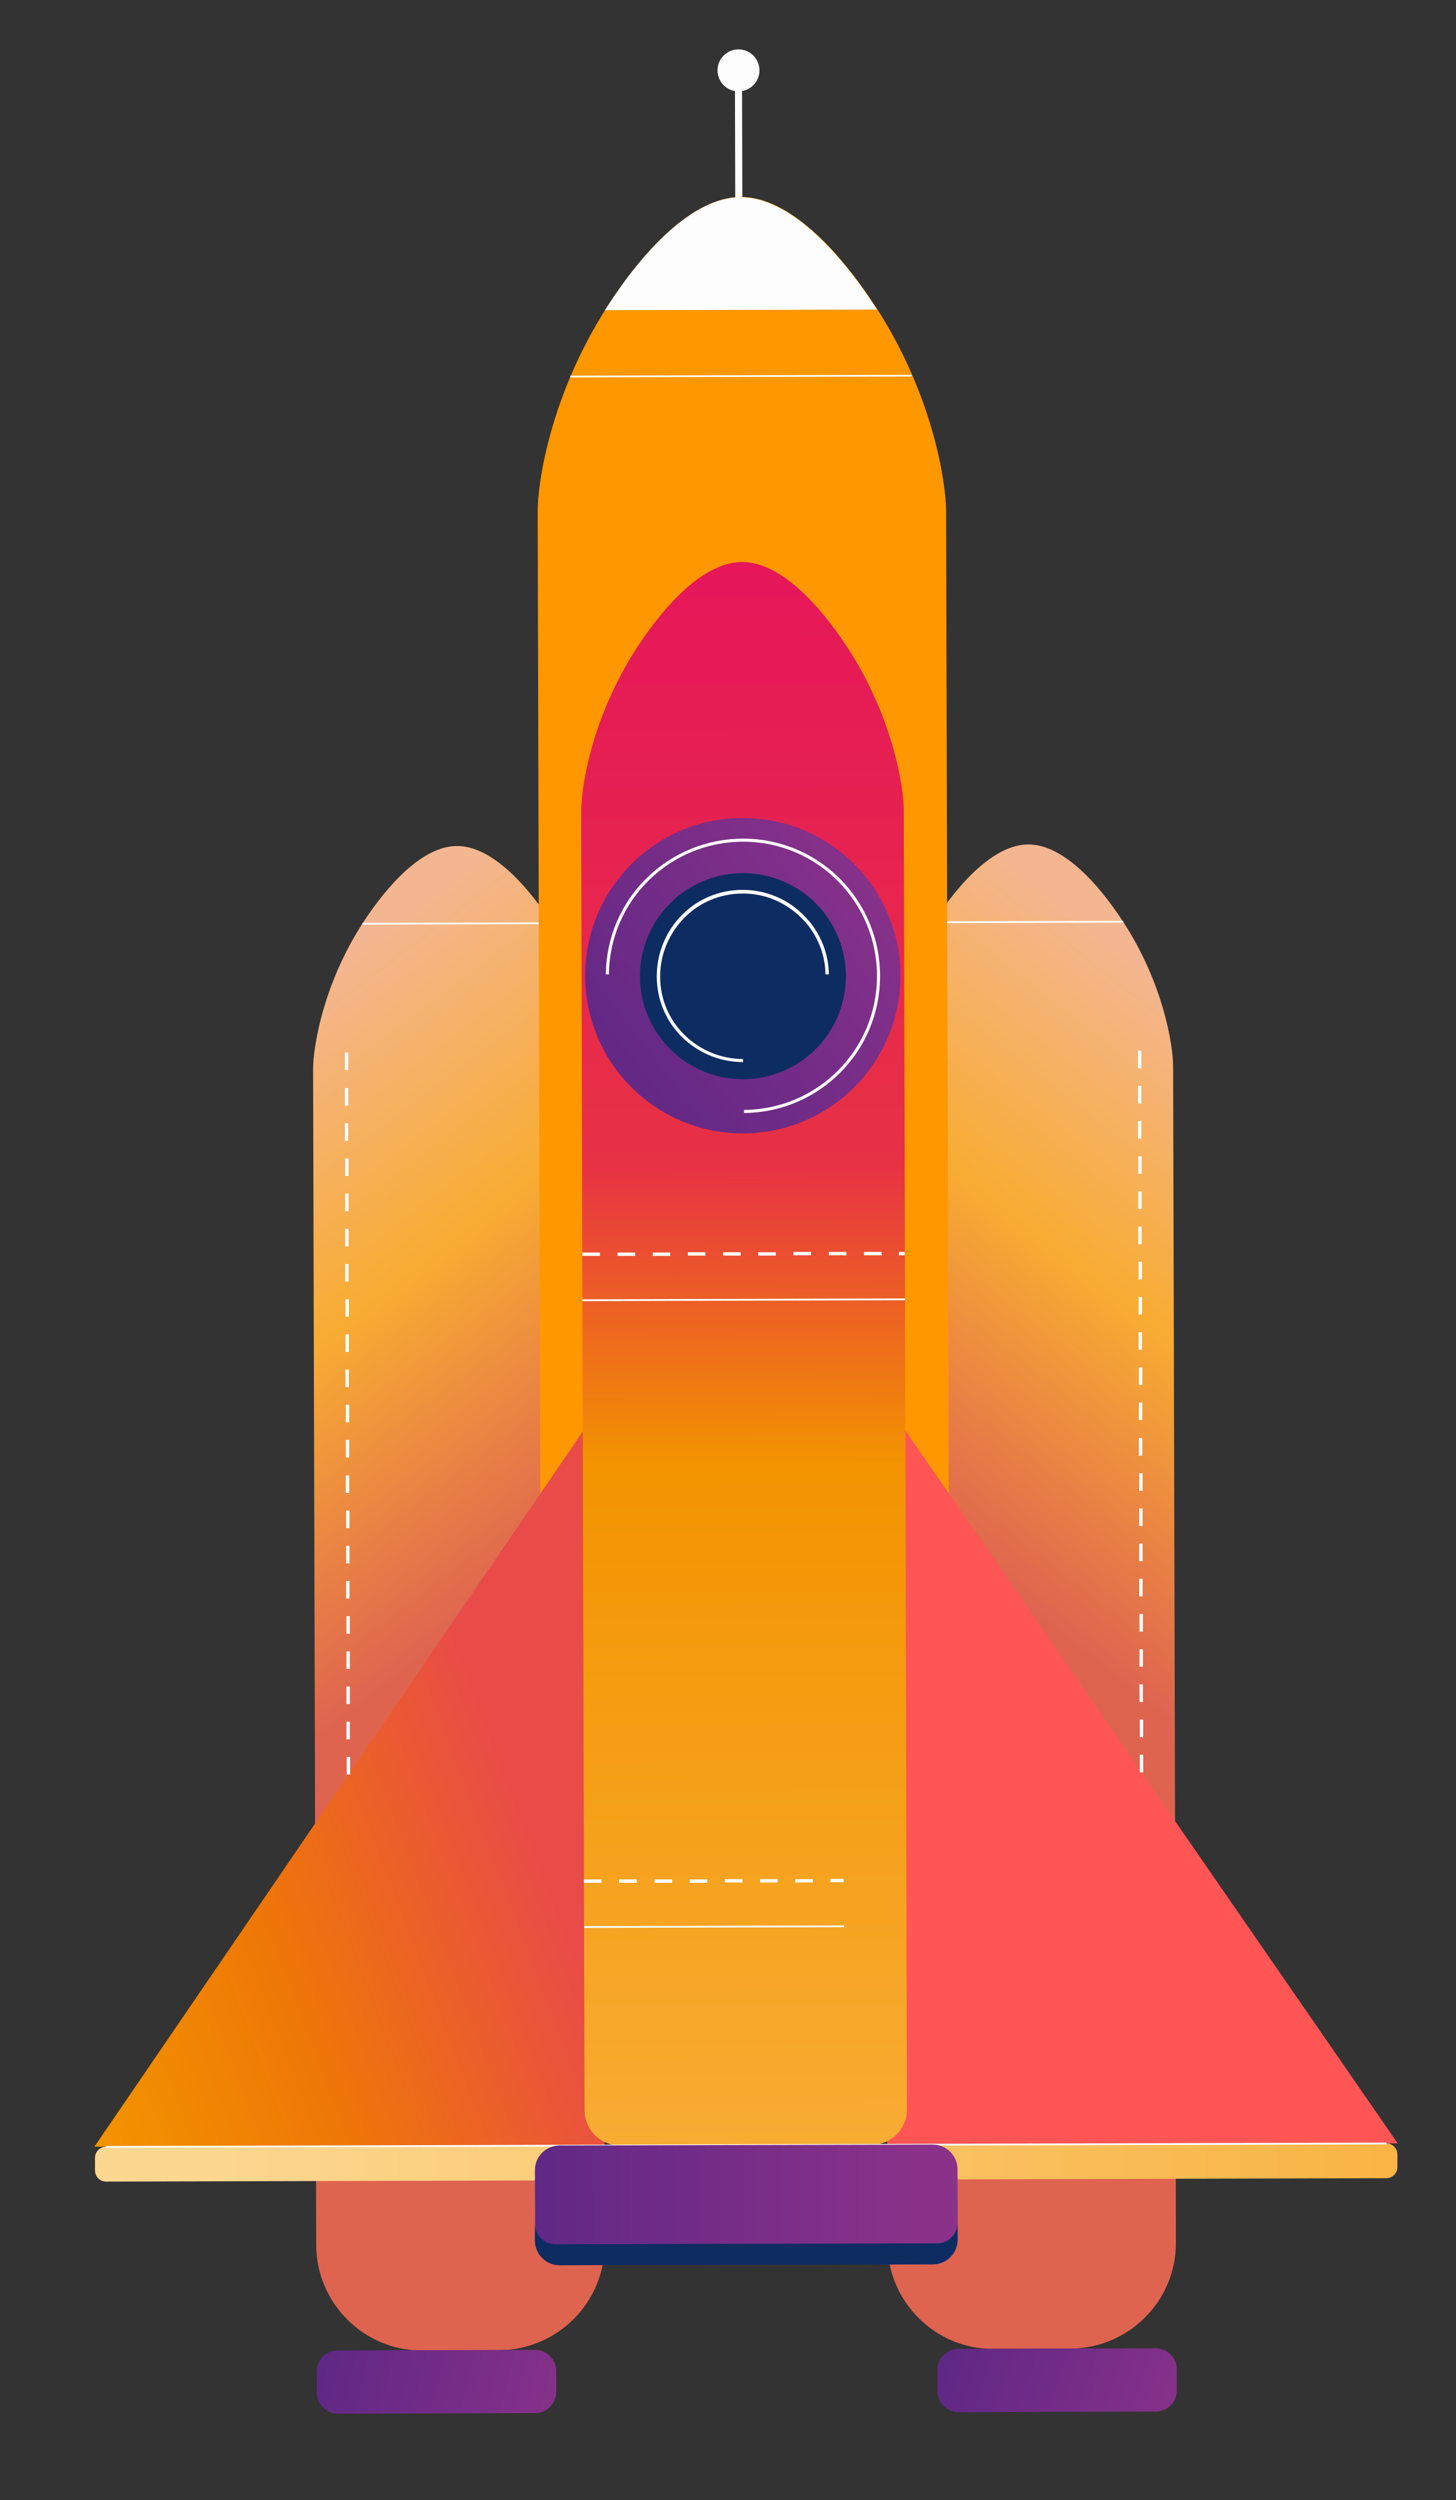 <?xml version="1.0" encoding="UTF-8"?> <!-- Generator: Adobe Illustrator 22.1.0, SVG Export Plug-In . SVG Version: 6.00 Build 0) --> <svg xmlns="http://www.w3.org/2000/svg" xmlns:xlink="http://www.w3.org/1999/xlink" x="0px" y="0px" viewBox="0 0 472 810" style="enable-background:new 0 0 472 810;" xml:space="preserve"><rect x="0" y="0" width="472" height="810" fill="#333333" stroke="none"/> <style type="text/css"> .st0{fill-rule:evenodd;clip-rule:evenodd;fill:url(#SVGID_1_);} .st1{fill-rule:evenodd;clip-rule:evenodd;fill:url(#SVGID_2_);} .st2{fill-rule:evenodd;clip-rule:evenodd;fill:url(#SVGID_3_);} .st3{fill-rule:evenodd;clip-rule:evenodd;fill:url(#SVGID_4_);} .st4{fill-rule:evenodd;clip-rule:evenodd;fill:url(#SVGID_5_);} .st5{fill-rule:evenodd;clip-rule:evenodd;fill:url(#SVGID_6_);} .st6{fill-rule:evenodd;clip-rule:evenodd;fill:#FF9701;} .st7{fill-rule:evenodd;clip-rule:evenodd;fill:url(#SVGID_7_);} .st8{fill-rule:evenodd;clip-rule:evenodd;fill:#FF5555;} .st9{fill-rule:evenodd;clip-rule:evenodd;fill:#FDFDFD;} .st10{fill-rule:evenodd;clip-rule:evenodd;fill:url(#SVGID_8_);} .st11{fill-rule:evenodd;clip-rule:evenodd;fill:url(#SVGID_9_);} .st12{fill-rule:evenodd;clip-rule:evenodd;fill:#0D2C62;stroke:#0D2C62;stroke-width:0.567;stroke-miterlimit:22.926;} .st13{fill-rule:evenodd;clip-rule:evenodd;fill:none;stroke:#FDFDFD;stroke-width:1;stroke-miterlimit:22.926;} .st14{fill-rule:evenodd;clip-rule:evenodd;fill:url(#SVGID_10_);} .st15{fill-rule:evenodd;clip-rule:evenodd;fill:url(#SVGID_11_);} .st16{fill-rule:evenodd;clip-rule:evenodd;fill:url(#SVGID_12_);} .st17{fill-rule:evenodd;clip-rule:evenodd;fill:url(#SVGID_13_);} .st18{fill-rule:evenodd;clip-rule:evenodd;fill:#0D2C62;} .st19{fill-rule:evenodd;clip-rule:evenodd;fill:none;stroke:#FDFDFD;stroke-width:0.567;stroke-miterlimit:22.926;} .st20{fill-rule:evenodd;clip-rule:evenodd;fill:#D5E2E2;} .st21{fill-rule:evenodd;clip-rule:evenodd;fill:#FF5566;} .st22{fill-rule:evenodd;clip-rule:evenodd;fill:url(#SVGID_14_);} .st23{fill-rule:evenodd;clip-rule:evenodd;fill:url(#SVGID_15_);} .st24{fill-rule:evenodd;clip-rule:evenodd;fill:#BACBCB;} .st25{fill-rule:evenodd;clip-rule:evenodd;fill:url(#SVGID_16_);} .st26{fill-rule:evenodd;clip-rule:evenodd;fill:url(#SVGID_17_);} .st27{fill-rule:evenodd;clip-rule:evenodd;fill:#FFEDCA;} .st28{fill-rule:evenodd;clip-rule:evenodd;fill:#FFFFFF;} .st29{fill-rule:evenodd;clip-rule:evenodd;fill:url(#SVGID_18_);} .st30{fill-rule:evenodd;clip-rule:evenodd;fill:url(#SVGID_19_);} .st31{fill-rule:evenodd;clip-rule:evenodd;fill:url(#SVGID_20_);} .st32{fill-rule:evenodd;clip-rule:evenodd;fill:url(#SVGID_21_);} .st33{fill-rule:evenodd;clip-rule:evenodd;fill:url(#SVGID_22_);} .st34{fill-rule:evenodd;clip-rule:evenodd;fill:url(#SVGID_23_);} .st35{fill-rule:evenodd;clip-rule:evenodd;fill:url(#SVGID_24_);} .st36{fill-rule:evenodd;clip-rule:evenodd;fill:url(#SVGID_25_);} .st37{fill-rule:evenodd;clip-rule:evenodd;fill:url(#SVGID_26_);} .st38{fill-rule:evenodd;clip-rule:evenodd;fill:#7786CA;} .st39{fill-rule:evenodd;clip-rule:evenodd;fill:url(#SVGID_27_);} .st40{fill-rule:evenodd;clip-rule:evenodd;fill:#6698DC;} .st41{fill-rule:evenodd;clip-rule:evenodd;fill:url(#SVGID_28_);} .st42{fill-rule:evenodd;clip-rule:evenodd;fill:#7887DC;} .st43{fill:url(#SVGID_29_);} .st44{fill:url(#SVGID_30_);} .st45{fill:url(#SVGID_31_);} </style> <g id="Layer_6"> <radialGradient id="SVGID_1_" cx="5641.117" cy="1323.705" r="1959.823" gradientTransform="matrix(1 0 0 0.562 0 579.121)" gradientUnits="userSpaceOnUse"> <stop offset="0" style="stop-color:#7F2383"></stop> <stop offset="0.42" style="stop-color:#602885"></stop> <stop offset="1" style="stop-color:#0A283D"></stop> </radialGradient> <rect x="3750.9" y="839.1" class="st0" width="1920" height="1080"></rect> </g> <g id="Layer_1"> <linearGradient id="SVGID_2_" gradientUnits="userSpaceOnUse" x1="333.482" y1="1374.055" x2="-53.222" y2="1372.158" gradientTransform="matrix(1 -2.689486e-03 4.912440e-03 1.826 15.11 -1304.773)"> <stop offset="0" style="stop-color:#C991B2"></stop> <stop offset="1" style="stop-color:#A99496"></stop> </linearGradient> <path class="st1" d="M52,1336.5l27.2-308.1c101.1-0.3,232.1-0.6,251.2-0.7l28.8,308c-48.4,27.8-100,42.9-153.5,43 C152.2,1378.8,100.5,1364,52,1336.5z"></path> <linearGradient id="SVGID_3_" gradientUnits="userSpaceOnUse" x1="217.518" y1="1367.203" x2="115.593" y2="1344.135" gradientTransform="matrix(1 -2.689486e-03 4.912440e-03 1.826 15.11 -1304.773)"> <stop offset="0" style="stop-color:#F8B791"></stop> <stop offset="0.193" style="stop-color:#F8BA95"></stop> <stop offset="0.383" style="stop-color:#F9C1A1"></stop> <stop offset="0.573" style="stop-color:#FACEB5"></stop> <stop offset="0.762" style="stop-color:#FCE1D0"></stop> <stop offset="0.949" style="stop-color:#FEF8F4"></stop> <stop offset="1" style="stop-color:#FFFFFF"></stop> </linearGradient> <path class="st2" d="M100.1,1361.8l36.4-383.6l136.2-0.4l38.5,383.4c-34.1,11.3-69.4,17.3-105.5,17.4 C169.6,1378.8,134.3,1372.9,100.1,1361.8z"></path> <linearGradient id="SVGID_4_" gradientUnits="userSpaceOnUse" x1="234.356" y1="1365.476" x2="156.346" y2="1358.49" gradientTransform="matrix(1 -2.689486e-03 4.912440e-03 1.826 15.11 -1304.773)"> <stop offset="0" style="stop-color:#FCCA85"></stop> <stop offset="0.191" style="stop-color:#FCCC89"></stop> <stop offset="0.389" style="stop-color:#FCD296"></stop> <stop offset="0.59" style="stop-color:#FDDBAA"></stop> <stop offset="0.794" style="stop-color:#FEE8C7"></stop> <stop offset="0.997" style="stop-color:#FFF9EC"></stop> <stop offset="1" style="stop-color:#FFF9ED"></stop> </linearGradient> <path class="st3" d="M169.5,1376.4L204.6,978l37.2,398.2c-11.9,1.5-24,2.4-36.2,2.4C193.5,1378.7,181.4,1377.9,169.5,1376.4z"></path> <linearGradient id="SVGID_5_" gradientUnits="userSpaceOnUse" x1="128.327" y1="619.529" x2="9.364" y2="461.956" gradientTransform="matrix(1 -2.689716e-03 2.689716e-03 1 18.403 -90.447)"> <stop offset="0" style="stop-color:#DE6450"></stop> <stop offset="0.52" style="stop-color:#F8AC33"></stop> <stop offset="1" style="stop-color:#F4B691"></stop> </linearGradient> <path class="st4" d="M195.1,346.1c0-6.8-3.1-27-16.3-47.1c-8.5-13.1-19.9-25-30.7-24.9c-10.8,0-22.1,12-30.6,25.1 c-13,20.2-16,40.4-16,47.2c0.3,127,0.7,254,1,381c0.1,18.8,15.5,34.2,34.3,34.1l25.1-0.1c18.8-0.1,34.2-15.5,34.1-34.3 C195.8,600.1,195.4,473.1,195.1,346.1z"></path> <linearGradient id="SVGID_6_" gradientUnits="userSpaceOnUse" x1="317.045" y1="615.698" x2="433.751" y2="468.029" gradientTransform="matrix(1 -2.689716e-03 2.689716e-03 1 18.403 -90.447)"> <stop offset="0" style="stop-color:#DE6450"></stop> <stop offset="0.52" style="stop-color:#F8AC33"></stop> <stop offset="1" style="stop-color:#F4B691"></stop> </linearGradient> <path class="st5" d="M380.3,345.6c0-6.8-3.1-27-16.3-47.1c-8.5-13.1-19.9-25-30.7-24.9c-10.8,0-22.1,12-30.6,25.1 c-13,20.2-16,40.4-16,47.2c0.3,127,0.7,254,1,381c0.1,18.8,15.5,34.2,34.3,34.1l25.1-0.1c18.8-0.1,34.2-15.5,34.1-34.3 C381,599.6,380.6,472.6,380.3,345.6z"></path> <path class="st6" d="M175.7,694l66.2-0.2l66.2-0.2l-1.4-527.8c0-9.7-4.4-38.2-23-66.7c-12.1-18.5-28.2-35.3-43.5-35.3 c-15.3,0-31.3,16.9-43.3,35.5c-18.4,28.6-22.7,57.1-22.6,66.8L175.7,694z"></path> <linearGradient id="SVGID_7_" gradientUnits="userSpaceOnUse" x1="149.887" y1="675.274" x2="-9.119" y2="735.158" gradientTransform="matrix(1 -2.689716e-03 2.689716e-03 1 18.403 -90.447)"> <stop offset="0" style="stop-color:#E94B48"></stop> <stop offset="0.55" style="stop-color:#EE7707"></stop> <stop offset="1" style="stop-color:#F39400"></stop> </linearGradient> <polygon class="st7" points="195.4,454.3 30.6,695.5 196,695.1 "></polygon> <polygon class="st8" points="287,454.1 453.1,694.4 287.7,694.9 "></polygon> <path class="st9" d="M284.3,100.3c-0.2-0.4-0.5-0.8-0.7-1.1c-12.1-18.5-28.2-35.3-43.5-35.3c-15.3,0-31.3,16.9-43.3,35.5 c-0.2,0.4-0.5,0.8-0.7,1.1L284.3,100.3z"></path> <linearGradient id="SVGID_8_" gradientUnits="userSpaceOnUse" x1="221.329" y1="273.172" x2="221.329" y2="786.018" gradientTransform="matrix(1 -2.689716e-03 2.689716e-03 1 18.403 -90.447)"> <stop offset="0" style="stop-color:#E61659"></stop> <stop offset="0.38" style="stop-color:#E73145"></stop> <stop offset="0.57" style="stop-color:#F39400"></stop> <stop offset="1" style="stop-color:#F8AC33"></stop> </linearGradient> <path class="st10" d="M293,262.6c0-7.6-3.5-30.1-18.2-52.7c-9.5-14.6-22.2-27.9-34.3-27.8c-12.1,0-24.7,13.4-34.2,28 c-14.6,22.6-17.9,45.1-17.9,52.8l1.1,420.8c0,6.3,5.2,11.4,11.4,11.4l81.7-0.2c6.3,0,11.4-5.2,11.4-11.4L293,262.6z"></path> <linearGradient id="SVGID_9_" gradientUnits="userSpaceOnUse" x1="270.095" y1="370.16" x2="175.686" y2="441.785" gradientTransform="matrix(1 -2.689716e-03 2.689716e-03 1 18.403 -90.447)"> <stop offset="0" style="stop-color:#8A328A"></stop> <stop offset="1" style="stop-color:#602885"></stop> </linearGradient> <circle class="st11" cx="240.8" cy="316.1" r="51.1"></circle> <ellipse transform="matrix(0.29 -0.957 0.957 0.29 -131.495 455.04)" class="st12" cx="240.8" cy="316.1" rx="33.1" ry="33.1"></ellipse> <path class="st9" d="M240.9,344.1c-7.7,0-14.7-3.1-19.8-8.1c-5.1-5-8.2-12-8.2-19.7c0-7.7,3.1-14.7,8.1-19.8c5-5.1,12-8.2,19.7-8.2 c7.6,0,14.6,3,19.6,8c5.1,4.9,8.3,11.8,8.4,19.4l-1.1,0c-0.1-7.3-3.2-13.9-8.1-18.6c-4.9-4.7-11.5-7.7-18.8-7.6 c-7.4,0-14.1,3-18.9,7.9c-4.8,4.9-7.8,11.6-7.8,19c0,7.4,3,14.1,7.9,18.9c4.9,4.8,11.6,7.8,19,7.8L240.9,344.1z"></path> <path class="st13" d="M196.9,315.7c0.2-24.3,20.1-43.7,44.4-43.5s43.7,20.1,43.5,44.4c-0.2,24-19.6,43.3-43.6,43.5"></path> <linearGradient id="SVGID_10_" gradientUnits="userSpaceOnUse" x1="166.958" y1="873.704" x2="85.389" y2="853.891" gradientTransform="matrix(1 -2.689716e-03 2.689716e-03 1 18.403 -90.447)"> <stop offset="0" style="stop-color:#8A328A"></stop> <stop offset="1" style="stop-color:#602885"></stop> </linearGradient> <path class="st14" d="M109.5,761.5l63.9-0.2c3.8,0,6.9,3.1,6.9,6.8l0,6.8c0,3.8-3.1,6.9-6.8,6.9l-63.9,0.2c-3.8,0-6.9-3.1-6.9-6.8 l0-6.8C102.6,764.6,105.7,761.5,109.5,761.5z"></path> <linearGradient id="SVGID_11_" gradientUnits="userSpaceOnUse" x1="365.028" y1="877.913" x2="289.185" y2="850.745" gradientTransform="matrix(1 -2.689716e-03 2.689716e-03 1 18.403 -90.447)"> <stop offset="0" style="stop-color:#8A328A"></stop> <stop offset="1" style="stop-color:#602885"></stop> </linearGradient> <path class="st15" d="M310.7,761l63.9-0.2c3.8,0,6.9,3.1,6.9,6.8l0,6.8c0,3.8-3.1,6.9-6.8,6.9l-63.9,0.2c-3.8,0-6.9-3.1-6.9-6.8 l0-6.8C303.8,764.1,306.9,761,310.7,761z"></path> <linearGradient id="SVGID_12_" gradientUnits="userSpaceOnUse" x1="50.119" y1="790.895" x2="516.818" y2="793.178" gradientTransform="matrix(1 -2.689716e-03 2.689716e-03 1 18.403 -90.447)"> <stop offset="0" style="stop-color:#FCD790"></stop> <stop offset="1" style="stop-color:#F8AC33"></stop> </linearGradient> <path class="st16" d="M34.4,695.5c-2,0-3.6,1.6-3.6,3.6l0,4.1c0,2,1.6,3.6,3.6,3.6c141.6-0.4,273.4-0.7,415-1.1 c2,0,3.6-1.6,3.6-3.6l0-4.1c0-2-1.6-3.6-3.6-3.6C307.7,694.8,176,695.2,34.4,695.5z"></path> <rect x="34.4" y="694.7" transform="matrix(1 -2.689716e-03 2.689716e-03 1 -1.868 0.653)" class="st9" width="415" height="0.6"></rect> <circle class="st9" cx="239.4" cy="22.8" r="6.8"></circle> <rect x="238.3" y="28.5" transform="matrix(1 -2.689716e-03 2.689716e-03 1 -0.124 0.644)" class="st9" width="2.3" height="35.9"></rect> <linearGradient id="SVGID_13_" gradientUnits="userSpaceOnUse" x1="276.05" y1="805.418" x2="152.86" y2="805.417" gradientTransform="matrix(1 -2.689716e-03 2.689716e-03 1 18.403 -90.447)"> <stop offset="0" style="stop-color:#8A328A"></stop> <stop offset="1" style="stop-color:#602885"></stop> </linearGradient> <path class="st17" d="M181.4,695.1c-4.4,0-8,3.6-8,8l0.1,22.8c0,4.4,3.6,8,8,8c40.3-0.1,80.6-0.2,121-0.3c4.4,0,8-3.6,8-8 l-0.1-22.8c0-4.4-3.6-8-8-8C262,694.9,221.7,695,181.4,695.1z"></path> <path class="st18" d="M310.4,720.2l0,5.4c0,4.4-3.6,8-8,8c-48.3,0.1-72.7,0.2-121,0.3c-4.4,0-8-3.6-8-8l0-5.4c0,3.6,3,6.6,6.6,6.6 c47.8-0.1,75.9-0.2,123.8-0.3C307.4,726.8,310.4,723.8,310.4,720.2z"></path> <rect x="188.8" y="420.8" transform="matrix(1 -2.689716e-03 2.689716e-03 1 -1.132 0.65)" class="st9" width="104.6" height="0.6"></rect> <path class="st9" d="M194.5,405.8l0,1.1l-5.7,0l0-1.1L194.5,405.8L194.5,405.8z M293.3,405.6l-1.9,0l0,1.1l1.9,0L293.3,405.6 L293.3,405.6z M285.8,405.6l0,1.1l-5.7,0l0-1.1L285.8,405.6L285.8,405.6z M274.4,405.6l0,1.1l-5.7,0l0-1.1L274.4,405.6L274.4,405.6 z M262.9,405.6l0,1.1l-5.7,0l0-1.1L262.9,405.6L262.9,405.6z M251.5,405.7l0,1.1l-5.7,0l0-1.1L251.5,405.7L251.5,405.7z M240.1,405.7l0,1.1l-5.7,0l0-1.1L240.1,405.7L240.1,405.7z M228.7,405.7l0,1.1l-5.7,0l0-1.1L228.7,405.7L228.7,405.7z M217.3,405.8l0,1.1l-5.7,0l0-1.1L217.3,405.8L217.3,405.8z M205.9,405.8l0,1.1l-5.7,0l0-1.1L205.9,405.8z"></path> <rect x="189.4" y="623.9" transform="matrix(1 -2.689716e-03 2.689716e-03 1 -1.678 0.625)" class="st9" width="84.2" height="0.6"></rect> <path class="st9" d="M195,608.9l0,1.1l-5.7,0l0-1.1L195,608.9L195,608.9z M273.5,608.7l-4.3,0l0,1.1l4.3,0L273.5,608.7L273.5,608.7 z M263.5,608.8l0,1.1l-5.7,0l0-1.1L263.5,608.8L263.5,608.8z M252.1,608.8l0,1.1l-5.7,0l0-1.1L252.1,608.8L252.1,608.8z M240.7,608.8l0,1.1l-5.7,0l0-1.1L240.7,608.8L240.7,608.8z M229.3,608.9l0,1.1l-5.7,0l0-1.1L229.3,608.9L229.3,608.9z M217.9,608.9l0,1.1l-5.7,0l0-1.1L217.9,608.9L217.9,608.9z M206.4,608.9l0,1.1l-5.7,0l0-1.1L206.4,608.9z"></path> <rect x="117.5" y="298.9" transform="matrix(1 -2.689716e-03 2.689716e-03 1 -0.804 0.394)" class="st9" width="57.1" height="0.6"></rect> <rect x="307" y="298.4" transform="matrix(1 -2.689716e-03 2.689716e-03 1 -0.802 0.903)" class="st9" width="57.1" height="0.6"></rect> <path class="st9" d="M112.4,569.2l1.1,0l0,5.7l-1.1,0L112.4,569.2L112.4,569.2z M111.8,341l1.1,0l0,5.7l-1.1,0L111.8,341L111.8,341 z M111.8,352.5l1.1,0l0,5.7l-1.1,0L111.8,352.5L111.8,352.5z M111.8,363.9l1.1,0l0,5.7l-1.1,0L111.8,363.9L111.8,363.9z M111.9,375.3l1.1,0l0,5.7l-1.1,0L111.9,375.3L111.9,375.3z M111.9,386.7l1.1,0l0,5.7l-1.1,0L111.9,386.7L111.9,386.7z M111.9,398.1l1.1,0l0,5.7l-1.1,0L111.9,398.1L111.9,398.1z M111.9,409.5l1.1,0l0,5.7l-1.1,0L111.9,409.5L111.9,409.5z M112,420.9 l1.1,0l0,5.7l-1.1,0L112,420.9L112,420.9z M112,432.3l1.1,0l0,5.7l-1.1,0L112,432.3L112,432.3z M112,443.7l1.1,0l0,5.7l-1.1,0 L112,443.7L112,443.7z M112.1,455.1l1.1,0l0,5.7l-1.1,0L112.1,455.1L112.1,455.1z M112.1,466.5l1.1,0l0,5.7l-1.1,0L112.1,466.5 L112.1,466.5z M112.1,478l1.1,0l0,5.7l-1.1,0L112.1,478L112.1,478z M112.2,489.4l1.1,0l0,5.7l-1.1,0L112.2,489.4L112.2,489.4z M112.2,500.8l1.1,0l0,5.7l-1.1,0L112.2,500.8L112.2,500.8z M112.2,512.2l1.1,0l0,5.7l-1.1,0L112.2,512.2L112.2,512.2z M112.3,523.6l1.1,0l0,5.7l-1.1,0L112.3,523.6L112.3,523.6z M112.3,535l1.1,0l0,5.7l-1.1,0L112.3,535L112.3,535z M112.3,546.4 l1.1,0l0,5.7l-1.1,0L112.3,546.4L112.3,546.4z M112.3,557.8l1.1,0l0,5.7l-1.1,0L112.3,557.8z"></path> <path class="st9" d="M369.5,568.5l1.1,0l0,5.7l-1.1,0L369.5,568.5L369.5,568.5z M368.9,340.4l1.1,0l0,5.7l-1.1,0L368.9,340.4 L368.9,340.4z M368.9,351.8l1.1,0l0,5.7l-1.1,0L368.9,351.8L368.9,351.8z M368.9,363.2l1.1,0l0,5.7l-1.1,0L368.9,363.2L368.9,363.2 z M369,374.6l1.1,0l0,5.7l-1.1,0L369,374.6L369,374.6z M369,386l1.1,0l0,5.7l-1.1,0L369,386L369,386z M369,397.4l1.1,0l0,5.7 l-1.1,0L369,397.4L369,397.4z M369.1,408.8l1.1,0l0,5.7l-1.1,0L369.1,408.8L369.1,408.8z M369.1,420.2l1.1,0l0,5.7l-1.1,0 L369.1,420.2L369.1,420.2z M369.1,431.6l1.1,0l0,5.7l-1.1,0L369.1,431.6L369.1,431.6z M369.2,443l1.1,0l0,5.7l-1.1,0L369.2,443 L369.2,443z M369.2,454.4l1.1,0l0,5.7l-1.1,0L369.2,454.4L369.2,454.4z M369.2,465.9l1.1,0l0,5.7l-1.1,0L369.2,465.9L369.2,465.9z M369.3,477.3l1.1,0l0,5.7l-1.1,0L369.3,477.3L369.3,477.3z M369.3,488.7l1.1,0l0,5.7l-1.1,0L369.3,488.7L369.3,488.7z M369.3,500.1l1.1,0l0,5.7l-1.1,0L369.3,500.1L369.3,500.1z M369.3,511.5l1.1,0l0,5.7l-1.1,0L369.3,511.5L369.3,511.5z M369.4,522.9l1.1,0l0,5.7l-1.1,0L369.4,522.9L369.4,522.9z M369.4,534.3l1.1,0l0,5.7l-1.1,0L369.4,534.3L369.4,534.3z M369.4,545.7l1.1,0l0,5.7l-1.1,0L369.4,545.7L369.4,545.7z M369.5,557.1l1.1,0l0,5.7l-1.1,0L369.5,557.1z"></path> <line class="st19" x1="184.9" y1="122" x2="295.5" y2="121.7"></line> </g> <g id="Layer_2"> <path class="st20" d="M2466.8,2596.5l-81.1,52.8c0,0-31.8,14.8-44.5,54.3c-12.7,39.5-14.8,99.5-14.8,99.5l53.6-15.5 c0,0,12.7-43.7,31-63.5c18.3-19.8,56.5-33.9,56.5-33.9l36.7,103c0,0,6.4,14.1,13.4,14.8c7.1,0.7,16.2-7.8,16.2-7.8l46.6,49.4 c0,0,16.9,12.7,16.9,35.3c0,19.5,0.7,74.9,1.3,89.5c0.3,5.8,0.3,9.8,2,16.4c8.5,5.6,72.9,46.5,79.1,49.3c15-16.9,17-29.2,16.4-38.1 c-0.7-10.6-21.9-24-28.8-28.2c-6.9-4.3-4.4-3.5-0.8-21.1c3.5-17.6,9.9-28.2,14.1-42.3c4.2-14.1,8.5-42.3,8.5-56.5 s-5.6-28.2-9.9-36.7c-4.2-8.5-21.2-29.6-21.2-29.6s70.6-46.6,121.4-45.2c50.8,1.4,108.7,66.3,111.5,69.2c2.8,2.8,4.9,9.2,21.2-1.4 s64.9-43.7,64.9-43.7s-4.9-30.3-26.1-34.6s-34.6,2.1-34.6,2.1s-63.5-63.5-101.6-67.7c-38.1-4.2-55,9.9-81.9,0 c-26.8-9.9-26.8-14.1-26.8-14.1s25.4,7.1,53.6-1.4c28.2-8.5,79.5-34.2,98.1-59.3l-40.5-32.3c0,0-30.8,14-63.3,14s-98-28.9-98-28.9 L2466.8,2596.5z"></path> <path class="st21" d="M2380.1,2787.6c0,0,2.8,0,2.8,6.4s-16.9,12-34.6,18.3c-17.6,6.4-28.9,12.7-28.9,6.4c0-6.4-1.7-13,7.1-15.5 C2335.3,2800.6,2380.1,2787.6,2380.1,2787.6z"></path> <path class="st21" d="M2817.4,2559.1l40.5,32.3c0,0,5.6,2.1,10.6-4.2c4.9-6.4,0.7-9.9,0.7-9.9l-36.7-23.3c0,0-2.1-2.1-9.2-0.7 S2817.4,2559.1,2817.4,2559.1z"></path> <polygon class="st21" points="2595.4,2871.6 2686.3,2835 2677.4,2813.9 2585.2,2854.1 "></polygon> <ellipse transform="matrix(0.987 -0.158 0.158 0.987 -366.328 434.944)" class="st20" cx="2546.6" cy="2516.6" rx="112.9" ry="112.9"></ellipse> <polygon class="st21" points="2740.4,2668.4 2735.5,2750 2756.6,2744.5 2773.7,2667.8 "></polygon> <linearGradient id="SVGID_14_" gradientUnits="userSpaceOnUse" x1="2895.343" y1="2739.577" x2="2836.989" y2="2739.577"> <stop offset="0" style="stop-color:#8A328A"></stop> <stop offset="1" style="stop-color:#602885"></stop> </linearGradient> <polygon class="st22" points="2837,2764.9 2887,2707.5 2901.9,2720.3 2846.7,2771.7 "></polygon> <linearGradient id="SVGID_15_" gradientUnits="userSpaceOnUse" x1="2661.039" y1="2958.969" x2="2598.509" y2="2958.968"> <stop offset="0" style="stop-color:#8A328A"></stop> <stop offset="1" style="stop-color:#602885"></stop> </linearGradient> <polygon class="st23" points="2598.5,2959.6 2668,2942.8 2666.1,2955.6 2598.8,2975.1 "></polygon> <path class="st24" d="M2324.5,2821c-1.7,17.5-13.3,53.9,8,53.7c34.1-0.3,23.7-20.8,28.6-30c16.9,1.9,11.6-31.8,11.1-41.6 L2324.5,2821z"></path> <path class="st24" d="M2657.3,2539.1L2657.3,2539.1c-0.1,0.6-0.2,1.2-0.4,1.8c-0.1,0.3-0.1,0.5-0.2,0.8c-0.1,0.5-0.3,1.1-0.4,1.6 c-0.1,0.3-0.1,0.6-0.2,0.9c-0.1,0.5-0.3,1.1-0.4,1.6c-0.1,0.3-0.2,0.6-0.2,0.9c-0.1,0.5-0.3,1.1-0.5,1.6c-0.1,0.3-0.2,0.6-0.3,0.9 c-0.2,0.5-0.3,1-0.5,1.6c-0.1,0.3-0.2,0.6-0.3,0.9c-0.2,0.5-0.3,1-0.5,1.6c-0.1,0.2-0.1,0.4-0.2,0.6c-0.7,1.9-1.4,3.8-2.1,5.6 c-0.1,0.2-0.2,0.5-0.3,0.7c-0.2,0.5-0.4,1-0.6,1.5c-0.1,0.3-0.2,0.6-0.4,0.8c-0.2,0.5-0.4,1-0.6,1.4c-0.1,0.3-0.3,0.6-0.4,0.9 c-0.2,0.5-0.4,0.9-0.7,1.4c-0.1,0.3-0.3,0.6-0.4,0.9c-0.2,0.5-0.5,0.9-0.7,1.4c-0.2,0.3-0.3,0.6-0.5,0.9c-0.2,0.5-0.5,0.9-0.7,1.4 c-0.1,0.2-0.3,0.5-0.4,0.7c-0.9,1.6-1.9,3.3-2.9,4.9c-0.2,0.3-0.3,0.5-0.5,0.8c-0.3,0.4-0.5,0.8-0.8,1.3c-0.2,0.3-0.4,0.6-0.6,0.9 c-0.3,0.4-0.6,0.8-0.8,1.2c-0.2,0.3-0.4,0.6-0.6,0.9c-0.3,0.4-0.6,0.8-0.9,1.2c-0.2,0.3-0.4,0.6-0.6,0.8c-0.3,0.4-0.6,0.8-0.9,1.2 c-0.2,0.3-0.4,0.6-0.6,0.8c-0.3,0.4-0.6,0.8-0.9,1.2C2635,2586.9,2634.8,2587.2,2657.3,2539.1z M2657.3,2539.1 c-15,44.7-57.3,77-107.1,77c-62.4,0-112.9-50.5-112.9-112.9c0-7.7,0.8-15.2,2.2-22.5l0,0c-0.2,0.7-0.4,1.4-0.7,2l-0.2,0.6 c-0.2,0.7-0.4,1.3-0.6,2l-0.2,0.6c-0.2,0.7-0.4,1.4-0.6,2.1l-0.1,0.6c-0.2,0.7-0.4,1.5-0.5,2.2l-0.1,0.5c-0.2,0.8-0.3,1.5-0.5,2.3 l-0.1,0.4c-0.2,0.8-0.3,1.6-0.5,2.4l-0.1,0.4c-0.1,0.8-0.3,1.7-0.4,2.5l0,0.3c-0.1,0.9-0.2,1.7-0.4,2.6l0,0.2 c-0.1,0.9-0.2,1.8-0.3,2.6l0,0.1c-0.1,0.9-0.2,1.8-0.2,2.7l0,0.1c-0.1,0.9-0.1,1.9-0.2,2.8l0,0l0,0c0,0.9-0.1,1.9-0.1,2.8l0,0l0,0 c0,1,0,1.9,0,2.9c0,62.4,50.5,112.9,112.9,112.9c0.9,0,1.8,0,2.7,0c0.3,0,0.6,0,0.9,0c0.6,0,1.2,0,1.8-0.1c0.3,0,0.7,0,1-0.1 c0.6,0,1.1-0.1,1.7-0.1c0.4,0,0.7-0.1,1.1-0.1c0.5,0,1.1-0.1,1.6-0.1c0.4,0,0.7-0.1,1.1-0.1c0.5-0.1,1.1-0.1,1.6-0.2 c0.4,0,0.7-0.1,1.1-0.1c0.6-0.1,1.1-0.2,1.7-0.2c0.3,0,0.6-0.1,1-0.1c0.8-0.1,1.6-0.3,2.4-0.4l0.2,0c0.9-0.2,1.7-0.3,2.6-0.5 c0.3-0.1,0.5-0.1,0.8-0.2c0.6-0.1,1.2-0.3,1.8-0.4c0.3-0.1,0.7-0.2,1-0.2c0.5-0.1,1.1-0.3,1.6-0.4c0.3-0.1,0.7-0.2,1-0.3 c0.5-0.1,1-0.3,1.5-0.4c0.4-0.1,0.7-0.2,1.1-0.3c0.5-0.1,1-0.3,1.5-0.4c0.4-0.1,0.7-0.2,1.1-0.3c0.5-0.2,1-0.3,1.6-0.5 c0.3-0.1,0.6-0.2,0.9-0.3c0.7-0.2,1.3-0.5,2-0.7c0.1-0.1,0.3-0.1,0.4-0.2c0.8-0.3,1.6-0.6,2.4-0.9c0.3-0.1,0.5-0.2,0.8-0.3 c0.5-0.2,1.1-0.4,1.6-0.6c0.3-0.1,0.7-0.3,1-0.4c0.5-0.2,0.9-0.4,1.4-0.6c0.3-0.2,0.7-0.3,1-0.5c0.4-0.2,0.9-0.4,1.3-0.6 c0.3-0.2,0.7-0.3,1-0.5c0.4-0.2,0.9-0.4,1.3-0.7c0.3-0.2,0.7-0.3,1-0.5c0.5-0.2,0.9-0.5,1.4-0.7c0.3-0.2,0.6-0.3,0.9-0.5 c0.5-0.3,1-0.6,1.5-0.8c0.3-0.1,0.5-0.3,0.8-0.4c0.7-0.4,1.4-0.8,2.1-1.3c0.3-0.2,0.5-0.3,0.8-0.5c0.5-0.3,0.9-0.6,1.4-0.8 c0.3-0.2,0.6-0.4,1-0.6c0.4-0.3,0.8-0.5,1.2-0.8c0.3-0.2,0.7-0.5,1-0.7c0.4-0.2,0.7-0.5,1.1-0.7c0.3-0.2,0.7-0.5,1-0.7 c0.3-0.3,0.7-0.5,1-0.8c0.3-0.2,0.7-0.5,1-0.8c0.4-0.3,0.7-0.5,1.1-0.8c0.3-0.2,0.6-0.5,1-0.7c0.4-0.3,0.7-0.6,1.1-0.9 c0.3-0.2,0.6-0.5,0.9-0.7c0.6-0.5,1.2-1,1.9-1.6c0.3-0.3,0.6-0.5,0.9-0.8c0.3-0.3,0.7-0.6,1-0.9c0.3-0.3,0.7-0.6,1-0.9 c0.3-0.3,0.6-0.6,0.9-0.8c0.3-0.3,0.6-0.6,0.9-0.9c0.3-0.3,0.6-0.6,0.9-0.9c0.3-0.3,0.6-0.6,0.9-0.9c0.3-0.3,0.6-0.6,0.8-0.9 c0.3-0.3,0.6-0.7,0.9-1c0.3-0.3,0.5-0.6,0.8-0.9c0.3-0.3,0.6-0.7,0.9-1L2657.3,2539.1z M2631.2,2591.4c-0.3,0.3-0.5,0.6-0.8,0.9 L2631.2,2591.4z"></path> <path class="st18" d="M2616.8,2427.2L2616.8,2427.2l-0.2-0.1l-8.7,3.4l-72.6,26.8c0,0-19.8,4.2-21.2,18.3c-1.4,14.1,0,57.9,0,57.9 s1.4,25.4,14.1,42.3c11.3,15.1,31.3,34.1,35.5,38.1c-1.8,0.6-3.6,1.2-5.4,1.7c2.1-0.3,4.2-0.6,6.2-1l0,0l0,0 c62.5-11.1,92-54.6,94.9-98.2C2661.9,2480.3,2644.3,2447.9,2616.8,2427.2L2616.8,2427.2z"></path> <linearGradient id="SVGID_16_" gradientUnits="userSpaceOnUse" x1="2660.889" y1="2412.965" x2="2601.324" y2="2546.355"> <stop offset="0" style="stop-color:#8A328A"></stop> <stop offset="1" style="stop-color:#602885"></stop> </linearGradient> <path class="st25" d="M2616.6,2427.1c27.6,20.7,45.3,53.1,42.9,89.5c-2.9,45-34.4,89.9-101.1,99.1c44.2-13,76.5-53.9,76.5-102.3 c0-31.6-13.8-60-35.6-79.6L2616.6,2427.1z"></path> <path class="st9" d="M2497.3,2484c0-0.1,2.9-26,10.4-32c7.2-5.8,91.3-36.3,91.5-36.4l1,2.6c-0.2,0.1-83.9,30.5-90.7,36 c-6.6,5.3-9.3,30-9.4,30.1L2497.3,2484z"></path> <radialGradient id="SVGID_17_" cx="2490.194" cy="2562.606" r="49.357" gradientUnits="userSpaceOnUse"> <stop offset="0" style="stop-color:#FFFFFF"></stop> <stop offset="0.57" style="stop-color:#FBFDFD"></stop> <stop offset="1" style="stop-color:#D7E5E5"></stop> </radialGradient> <circle class="st26" cx="2511.4" cy="2554.7" r="22.6"></circle> <path class="st9" d="M2566.4,2533.3c5.3,0,9.6-4.3,9.6-9.6s-4.3-9.6-9.6-9.6s-9.6,4.3-9.6,9.6S2561.1,2533.3,2566.4,2533.3z"></path> <path class="st24" d="M2832.4,2554l27.5-23.3c0,0,7.9-9.5,22.6-2.8c23.3,10.6,5,20.1-1.9,30.3c3.3,1.4,6.8,7.1,1.2,11.3 c-5.6,4.2-12,8.6-12,8.6L2832.4,2554z"></path> <path class="st24" d="M2706.1,2652.1c0,0-14.1-4.2-24-12.7c-9.9-8.5-12.7-25.4-12.7-25.4s17.6,19.1,40.2,24.7 c22.6,5.6,57.6,9.3,130.3-29.7c-30.1,24-80.6,44.3-96.5,45C2727.5,2654.8,2714.4,2653.7,2706.1,2652.1z"></path> <path class="st24" d="M2467.6,2690.2l12.7-4.2l53.6,114.3c0,0-9.8,8.9-15.5,7.1C2504.3,2815.8,2473.3,2695.9,2467.6,2690.2z"></path> <path class="st27" d="M2711.8,2691.6c-19.9,12.2-180.6,118.2-193.3,117.1c-6.5-0.6-7.8-6.1-7.8-6.1L2711.8,2691.6z"></path> <polygon class="st9" points="2529.7,2645.1 2567.8,2746.7 2682.1,2688.8 2648.3,2615.4 "></polygon> <polygon class="st6" points="2587.6,2646.5 2641.2,2629.5 2646.1,2640.1 2591.8,2659.2 "></polygon> <polygon class="st21" points="2572.8,2651.4 2577.7,2663.4 2560.8,2670.5 2554.4,2657.1 "></polygon> <polygon class="st18" points="2649,2650 2665.2,2681.7 2614.4,2706.4 2598.9,2669.8 "></polygon> <polygon class="st21" points="2605.9,2697.3 2610.9,2707.9 2600.3,2712.8 2596,2701.5 "></polygon> <polygon class="st18" points="2590.3,2704.8 2595.3,2716.3 2582.6,2722 2576.3,2710 "></polygon> <path class="st28" d="M2522.9,2656.7l-0.8,0.3l-2.7-7.5l0.8-0.3L2522.9,2656.7L2522.9,2656.7z M2556.9,2750.8L2556.9,2750.8 l-0.8,0.3l0,0L2556.9,2750.8L2556.9,2750.8z M2555.5,2747l-0.8,0.3l-2.7-7.5l0.8-0.3L2555.5,2747L2555.5,2747z M2551.5,2735.7 l-0.8,0.3l-2.7-7.5l0.8-0.3L2551.5,2735.7L2551.5,2735.7z M2547.4,2724.4l-0.8,0.3l-2.7-7.5l0.8-0.3L2547.4,2724.4L2547.4,2724.4z M2543.3,2713.1l-0.8,0.3l-2.7-7.5l0.8-0.3L2543.3,2713.1L2543.3,2713.1z M2539.2,2701.8l-0.8,0.3l-2.7-7.5l0.8-0.3L2539.2,2701.8 L2539.2,2701.8z M2535.2,2690.5l-0.8,0.3l-2.7-7.5l0.8-0.3L2535.2,2690.5L2535.2,2690.5z M2531.1,2679.3l-0.8,0.3l-2.7-7.5l0.8-0.3 L2531.1,2679.3L2531.1,2679.3z M2527,2668l-0.8,0.3l-2.7-7.5l0.8-0.3L2527,2668z"></path> <path class="st28" d="M2652.9,2939.3c-0.8,2.5-1.6,5.1-2.5,7.6l0.8,0.3c0.9-2.5,1.7-5.1,2.5-7.6L2652.9,2939.3L2652.9,2939.3z M2596.4,2766.9c2.1,1.7,4.1,3.4,6.2,5.1l0.5-0.6c-2-1.7-4.1-3.4-6.2-5.1L2596.4,2766.9L2596.4,2766.9z M2605.6,2774.6 c2,1.7,4.1,3.4,6.1,5.2l0.5-0.6c-2-1.7-4.1-3.5-6.1-5.2L2605.6,2774.6L2605.6,2774.6z M2614.7,2782.4c2,1.7,4,3.5,6,5.3l0.5-0.6 c-2-1.8-4-3.6-6-5.3L2614.7,2782.4L2614.7,2782.4z M2623.7,2790.4c2,1.8,3.9,3.6,5.9,5.4l0.5-0.6c-1.9-1.8-3.9-3.6-5.9-5.4 L2623.7,2790.4L2623.7,2790.4z M2632.5,2798.5c1.9,1.8,3.8,3.7,5.7,5.6l0.6-0.6c-1.9-1.9-3.8-3.7-5.7-5.6L2632.5,2798.5 L2632.5,2798.5z M2641,2806.9c1.9,1.9,3.7,3.8,5.5,5.8l0.6-0.5c-1.8-1.9-3.7-3.9-5.6-5.8L2641,2806.9L2641,2806.9z M2649.3,2815.6 c1.8,2,3.6,4,5.3,6l0.6-0.5c-1.7-2-3.5-4-5.3-6L2649.3,2815.6L2649.3,2815.6z M2657.1,2824.7c1.7,2.1,3.3,4.2,4.8,6.4l0.7-0.5 c-1.5-2.2-3.1-4.4-4.8-6.4L2657.1,2824.7L2657.1,2824.7z M2664,2834.4c1.5,2.4,2.4,4.4,3.2,7.2l0.8-0.2c-0.8-2.8-1.8-4.9-3.3-7.4 L2664,2834.4L2664,2834.4z M2668.2,2845.4c0.5,2.6,0.8,5.2,0.9,7.9l0.8,0c-0.2-2.7-0.4-5.3-0.9-8L2668.2,2845.4L2668.2,2845.4z M2669.3,2857.3c0,2.7-0.1,5.3-0.2,8l0.8,0c0.2-2.7,0.2-5.3,0.2-8L2669.3,2857.3L2669.3,2857.3z M2668.7,2869.3 c-0.2,2.6-0.5,5.3-0.9,7.9l0.8,0.1c0.4-2.6,0.7-5.3,0.9-8L2668.7,2869.3L2668.7,2869.3z M2667.3,2881.1c-0.4,2.6-0.9,5.3-1.3,7.9 l0.8,0.1c0.5-2.6,0.9-5.3,1.3-7.9L2667.3,2881.1L2667.3,2881.1z M2665.2,2892.9c-0.5,2.6-1.1,5.2-1.7,7.8l0.8,0.2 c0.6-2.6,1.1-5.2,1.7-7.8L2665.2,2892.9L2665.2,2892.9z M2662.6,2904.6c-0.6,2.6-1.3,5.2-1.9,7.8l0.8,0.2c0.7-2.6,1.3-5.2,1.9-7.8 L2662.6,2904.6L2662.6,2904.6z M2659.7,2916.3c-0.7,2.6-1.4,5.1-2.1,7.7l0.8,0.2c0.7-2.6,1.4-5.1,2.1-7.7L2659.7,2916.3 L2659.7,2916.3z M2656.5,2927.8c-0.8,2.6-1.5,5.1-2.3,7.6l0.8,0.2c0.8-2.5,1.6-5.1,2.3-7.7L2656.5,2927.8z"></path> <path class="st28" d="M2870.1,2714.8c2.1,1.6,4.3,3.2,6.3,4.9l0.5-0.6c-2.1-1.7-4.2-3.3-6.3-4.9L2870.1,2714.8L2870.1,2714.8z M2711.8,2692c1.8,0.1,3.5,0.1,5.3,0.1l0-0.8c-1.8,0-3.5-0.1-5.3-0.1L2711.8,2692L2711.8,2692z M2721.1,2692.2c2.7,0,5.3,0,8,0 l0-0.8c-2.7,0.1-5.3,0.1-8,0L2721.1,2692.2L2721.1,2692.2z M2733.1,2692.1c2.7-0.1,5.3-0.2,8-0.3l0-0.8c-2.7,0.1-5.3,0.2-8,0.3 L2733.1,2692.1L2733.1,2692.1z M2745.1,2691.5c2.7-0.2,5.3-0.3,8-0.6l-0.1-0.8c-2.7,0.2-5.3,0.4-8,0.6L2745.1,2691.5L2745.1,2691.5 z M2757.1,2690.7c2.7-0.2,5.3-0.5,8-0.7l-0.1-0.8c-2.7,0.3-5.3,0.5-8,0.7L2757.1,2690.7L2757.1,2690.7z M2769,2689.6 c2.7-0.2,5.3-0.5,8-0.7l-0.1-0.8c-2.7,0.2-5.3,0.5-8,0.7L2769,2689.6L2769,2689.6z M2781,2688.5c2.7-0.2,5.3-0.4,8-0.5l0-0.8 c-2.7,0.2-5.3,0.3-8,0.5L2781,2688.5L2781,2688.5z M2792.9,2687.8c2.7-0.1,5.3-0.2,8-0.2l0-0.8c-2.7,0-5.3,0.1-8,0.2L2792.9,2687.8 L2792.9,2687.8z M2804.9,2687.7c2.6,0.1,5.3,0.1,7.9,0.4l0.1-0.8c-2.7-0.3-5.3-0.4-8-0.5L2804.9,2687.7L2804.9,2687.7z M2816.8,2688.7c2.6,0.5,5.2,1.1,7.7,1.9l0.2-0.8c-2.6-0.8-5.2-1.4-7.8-1.9L2816.8,2688.7L2816.8,2688.7z M2828.3,2691.8 c2.5,0.9,5,1.8,7.4,2.9l0.3-0.7c-2.5-1.1-5-2-7.5-2.9L2828.3,2691.8L2828.3,2691.8z M2839.4,2696.3c2.4,1.1,4.8,2.3,7.1,3.6 l0.4-0.7c-2.4-1.3-4.8-2.5-7.2-3.6L2839.4,2696.3L2839.4,2696.3z M2850,2701.8c2.3,1.3,4.6,2.7,6.9,4.1l0.4-0.7 c-2.3-1.4-4.6-2.8-6.9-4.1L2850,2701.8L2850,2701.8z M2860.2,2708c2.2,1.5,4.4,3,6.6,4.5l0.5-0.7c-2.2-1.5-4.4-3.1-6.6-4.5 L2860.2,2708z"></path> <path class="st24" d="M2686.7,3031.6l-75.1-46.4l52.1-19.7c-0.3,1.4-0.4,4.8,1.5,6.9l21.4,15.3c0,0,8.3,7.4,9.7,14.5 C2697.7,3009.2,2696.2,3023.3,2686.7,3031.6z"></path> <polygon class="st28" points="2686.5,3031.9 2610.7,2985.1 2663.5,2965.1 2663.8,2965.8 2612.5,2985.3 2686.9,3031.2 "></polygon> <path class="st24" d="M2916.4,2734l-55.4,48.9l30,28.7l84-53.4c0,0-5.8-22.9-20.3-25.3C2940.2,2730.5,2927.7,2728.3,2916.4,2734z"></path> <rect x="2883.2" y="2784.5" transform="matrix(0.844 -0.536 0.536 0.844 -1036.09 2007.366)" class="st28" width="99.5" height="0.8"></rect> </g> <g id="Layer_3"> <radialGradient id="SVGID_18_" cx="4143.412" cy="2572.39" r="169.506" gradientUnits="userSpaceOnUse"> <stop offset="0" style="stop-color:#FCD78F"></stop> <stop offset="0.972" style="stop-color:#FCD68D;stop-opacity:0"></stop> </radialGradient> <circle class="st29" cx="4140.2" cy="2577.3" r="178.2"></circle> <linearGradient id="SVGID_19_" gradientUnits="userSpaceOnUse" x1="4304.495" y1="2638.502" x2="4000.179" y2="2597.717"> <stop offset="0" style="stop-color:#7580BE"></stop> <stop offset="0.24" style="stop-color:#85A0D3"></stop> <stop offset="0.5" style="stop-color:#87A7D8"></stop> <stop offset="0.71" style="stop-color:#5FC4E5"></stop> <stop offset="0.85" style="stop-color:#6FC6D0"></stop> <stop offset="1" style="stop-color:#7ECAD2"></stop> </linearGradient> <polygon class="st30" points="4136.5,2644.8 3947,2644.8 4020.9,2577.3 4136.5,2577.3 4252.2,2577.3 4326.1,2644.8 "></polygon> <linearGradient id="SVGID_20_" gradientUnits="userSpaceOnUse" x1="4323.29" y1="2630.454" x2="4032.661" y2="2686.613"> <stop offset="0" style="stop-color:#272E79"></stop> <stop offset="0.43" style="stop-color:#5A70B5"></stop> <stop offset="0.76" style="stop-color:#7483C0"></stop> <stop offset="1" style="stop-color:#8593CA"></stop> </linearGradient> <polygon class="st31" points="4136.5,2644.8 3947,2644.8 4020.9,2702.6 4136.5,2702.6 4252.2,2702.6 4326.1,2644.8 "></polygon> <linearGradient id="SVGID_21_" gradientUnits="userSpaceOnUse" x1="4212.67" y1="2540.281" x2="4050.526" y2="2513.326"> <stop offset="0" style="stop-color:#F8AC33"></stop> <stop offset="0.28" style="stop-color:#FDD181"></stop> <stop offset="1" style="stop-color:#FCD790"></stop> </linearGradient> <path class="st32" d="M4136.5,2460.1c64.8,0,117.2,52.5,117.2,117.2h-234.5C4019.3,2512.6,4071.8,2460.1,4136.5,2460.1z"></path> <path class="st9" d="M4033.8,2554.1c-1.6,6-2.7,11.9-3.4,18l1.8,0.2c0.7-6.1,1.7-11.9,3.3-17.7L4033.8,2554.1L4033.8,2554.1z M4148,2466.6c-2.6,0-5.1,0.1-7.7,0.2l0.1,1.8c2.5-0.2,5.1-0.2,7.6-0.2V2466.6L4148,2466.6z M4131.1,2467.8c-6.1,0.9-12,2.2-17.9,4 l0.5,1.7c5.8-1.8,11.6-3.1,17.6-3.9L4131.1,2467.8L4131.1,2467.8z M4104.5,2474.9c-5.7,2.3-11.2,4.9-16.5,8l0.9,1.6 c5.2-3.1,10.6-5.7,16.2-7.9L4104.5,2474.9L4104.5,2474.9z M4080.4,2487.9c-5,3.5-9.8,7.4-14.2,11.6l1.3,1.3c4.4-4.2,9-8,14-11.4 L4080.4,2487.9L4080.4,2487.9z M4059.8,2506.1c-4.1,4.6-7.8,9.4-11.1,14.6l1.5,1c3.3-5.1,6.9-9.8,11-14.4L4059.8,2506.1 L4059.8,2506.1z M4044,2528.6c-2.9,5.4-5.4,11-7.5,16.7l1.7,0.6c2-5.7,4.5-11.2,7.3-16.5L4044,2528.6z"></path> </g> <g id="Layer_4"> <linearGradient id="SVGID_22_" gradientUnits="userSpaceOnUse" x1="2382.224" y1="1463.652" x2="2165.758" y2="1520.18"> <stop offset="0" style="stop-color:#F8AC00"></stop> <stop offset="0.17" style="stop-color:#F18500"></stop> <stop offset="0.39" style="stop-color:#E94A36"></stop> <stop offset="1" style="stop-color:#E83947"></stop> </linearGradient> <circle class="st33" cx="2276.3" cy="1491.3" r="133.5"></circle> <linearGradient id="SVGID_23_" gradientUnits="userSpaceOnUse" x1="2140.434" y1="1536.703" x2="2463.155" y2="1472.909"> <stop offset="0" style="stop-color:#FFEFCC"></stop> <stop offset="1" style="stop-color:#FFEFCC"></stop> </linearGradient> <path class="st34" d="M2397.1,1434.3c39.6,1.2,66.4,10.1,70.1,25.9c7,29.9-70.7,73.5-173.4,97.4c-102.7,23.9-191.7,19-198.6-10.9 c-3.6-15.3,15-34.2,47.7-52.2c0.1,5.5,0.6,10.2,1.4,14.2c-11.2,8-17,15.5-15.5,21.5c4.3,18.4,73,17,153.6-3.1 c80.5-20.2,142.3-51.4,138-69.9c-1.2-5.3-7.7-8.9-18.2-11C2400.6,1442.2,2398.9,1438.2,2397.1,1434.3z"></path> </g> <g id="Layer_5"> <linearGradient id="SVGID_24_" gradientUnits="userSpaceOnUse" x1="3172.403" y1="1235.198" x2="3122.093" y2="1108.768"> <stop offset="0" style="stop-color:#7580BE"></stop> <stop offset="0.36" style="stop-color:#87A7D8"></stop> <stop offset="0.68" style="stop-color:#78B7E5"></stop> <stop offset="1" style="stop-color:#80CCD9"></stop> </linearGradient> <circle class="st35" cx="3147.2" cy="1172" r="88.4"></circle> <radialGradient id="SVGID_25_" cx="3171.323" cy="1114.751" r="8.244" gradientUnits="userSpaceOnUse"> <stop offset="0" style="stop-color:#6FC7EE"></stop> <stop offset="1" style="stop-color:#77BAE7"></stop> </radialGradient> <path class="st36" d="M3163.4,1122.9c5.7,0,10.4-4.7,10.4-10.4s-4.7-10.4-10.4-10.4s-10.4,4.7-10.4,10.4 S3157.7,1122.9,3163.4,1122.9z"></path> <radialGradient id="SVGID_26_" cx="3148.95" cy="1195.78" r="41.364" gradientTransform="matrix(8.247773e-02 -0.997 0.997 8.246948e-02 1697.645 4235.385)" gradientUnits="userSpaceOnUse"> <stop offset="0" style="stop-color:#87A7D8"></stop> <stop offset="1" style="stop-color:#8593CA"></stop> </radialGradient> <circle class="st37" cx="3135.3" cy="1194.1" r="25.5"></circle> <path class="st38" d="M3135.3,1168.6c2,0,4,0.2,5.9,0.7c-11.2,2.7-19.5,12.8-19.5,24.8s8.3,22.1,19.5,24.8 c-1.9,0.5-3.9,0.7-5.9,0.7c-14.1,0-25.5-11.4-25.5-25.5C3109.9,1180,3121.3,1168.6,3135.3,1168.6z"></path> <radialGradient id="SVGID_27_" cx="3121.749" cy="1132.885" r="12.376" gradientUnits="userSpaceOnUse"> <stop offset="0" style="stop-color:#6FC7EE"></stop> <stop offset="1" style="stop-color:#77BAE7"></stop> </radialGradient> <path class="st39" d="M3109.9,1145.1c8.6,0,15.6-7,15.6-15.6s-7-15.6-15.6-15.6c-8.6,0-15.6,7-15.6,15.6 S3101.2,1145.1,3109.9,1145.1z"></path> <path class="st40" d="M3109.9,1113.9c1.3,0,2.5,0.1,3.6,0.4c-6.9,1.6-12,7.8-12,15.2c0,7.4,5.1,13.6,12,15.2 c-1.2,0.3-2.4,0.4-3.6,0.4c-8.6,0-15.6-7-15.6-15.6C3094.2,1120.9,3101.2,1113.9,3109.9,1113.9z"></path> <path class="st40" d="M3162.5,1102.1c0.8,0,1.6,0.1,2.4,0.3c-4.6,1.1-8,5.2-8,10.1c0,4.9,3.4,9,8,10.1c-0.8,0.2-1.6,0.3-2.4,0.3 c-5.7,0-10.4-4.7-10.4-10.4S3156.8,1102.1,3162.5,1102.1z"></path> <radialGradient id="SVGID_28_" cx="3190.595" cy="1222.129" r="14.117" gradientTransform="matrix(9.070211e-02 -0.996 0.996 9.069303e-02 1684.232 4288.735)" gradientUnits="userSpaceOnUse"> <stop offset="0" style="stop-color:#839DD1"></stop> <stop offset="1" style="stop-color:#8593CA"></stop> </radialGradient> <path class="st41" d="M3181.2,1228.1c4.7,0,8.5-3.8,8.5-8.5s-3.8-8.5-8.5-8.5c-4.7,0-8.5,3.8-8.5,8.5S3176.6,1228.1,3181.2,1228.1z "></path> <path class="st42" d="M3181.2,1211.1c0.7,0,1.3,0.1,2,0.2c-3.7,0.9-6.5,4.3-6.5,8.3c0,4,2.8,7.4,6.5,8.3c-0.6,0.2-1.3,0.2-2,0.2 c-4.7,0-8.5-3.8-8.5-8.5S3176.6,1211.1,3181.2,1211.1z"></path> <linearGradient id="SVGID_29_" gradientUnits="userSpaceOnUse" x1="1170.703" y1="-1453.859" x2="2407.6" y2="-1453.859"> <stop offset="0" style="stop-color:#7F2383"></stop> <stop offset="0.527" style="stop-color:#602885"></stop> <stop offset="1" style="stop-color:#0A283D"></stop> </linearGradient> <path class="st43" d="M2405.1-1440.6c0-14.1-3.7-27.5-10.2-39.5c8-10.8,12.7-23.7,12.7-37.5c0-31.4-23.9-57.8-56.7-66.2 c3.3-9.5,5.1-19.6,5.1-30c0-19.2-6-37.2-16.5-52.7c9.9-15.6,15.6-33.5,15.6-52.6c0-59.7-55.3-108-123.6-108 c-37.1,0-70.4,14.3-93.1,37c0.9-4.3,1.5-8.8,1.5-13.4c0-39.1-36.3-70.9-81-70.9c-5.5,0-10.9,0.5-16.1,1.4 c-22.6-21.1-54.7-34.3-90.3-34.3c-43.4,0-81.6,19.6-103.7,49.2c-13.6-6.8-29.4-10.7-46.2-10.7c-46,0-84.2,29.1-92,67.3 c-20.3-15.9-47.1-25.7-76.6-25.7c-29.3,0-56,9.6-76.3,25.5c-25.9-19.4-59.6-31.2-96.4-31.2c-81.1,0-147,57-148.1,127.7 c-57.8,4.2-103.2,46.5-103.2,98.1c0,23.5,9.4,45,25.1,61.9c-38.3,18.2-64.4,53.6-64.4,94.5c0,36.3,20.6,68.3,52.1,87.8 c-16.5,19.3-26.3,43.2-26.3,69.2c0,57.6,48.3,105.4,111.4,114c12.6,51.3,64.8,89.8,127.2,89.8l2.2,0c0,0,0,0,0,0 c10.9,50.9,62.1,89.4,123.5,89.4c29.8,0,57.1-9.1,78.6-24.2c21,15.1,48,24.2,77.3,24.2c38.5,0,72.9-15.6,95.2-40 c23.3,17.4,53.5,27.8,86.5,27.8c44.5,0,83.8-19,108.1-48.2c0,0,0,0,0,0c23.9,25.9,60.4,42.5,101.5,42.5 c71.9,0,130.2-50.9,130.2-113.8c0-4.6-0.3-9.2-0.9-13.7c1.4,0,2.8,0.1,4.2,0.1c83.2,0,150.6-59,150.6-131.7 c0-32.6-13.6-62.5-36.1-85.5C2385.5-1379.2,2405.1-1407.9,2405.1-1440.6z"></path> <linearGradient id="SVGID_30_" gradientUnits="userSpaceOnUse" x1="-818.503" y1="-1420.522" x2="-92.503" y2="-1420.522"> <stop offset="0" style="stop-color:#7F2383"></stop> <stop offset="0.527" style="stop-color:#602885"></stop> <stop offset="1" style="stop-color:#0A283D"></stop> </linearGradient> <path class="st44" d="M-92.5-1399c0-16.8-4.8-32.6-13.1-45.9c7.2-8,11.6-18.5,11.6-30.1c0-14.2-6.6-26.9-16.9-35.2 c0.1-1.7,0.2-3.5,0.2-5.3c0-43-34.9-77.9-77.9-77.9c-19.4,0-37,7.1-50.7,18.8c-17.3-17-41-27.5-67.2-27.5 c-18.8,0-36.4,5.4-51.2,14.8c-16.8-25.7-45.8-42.8-78.8-42.8c-34.5,0-64.6,18.6-81,46.3c-15.7-11.5-35.1-18.3-56-18.3 c-38,0-70.8,22.3-86,54.5c-12.2-4.2-25.4-6.5-39-6.5c-66.3,0-120,53.7-120,120c0,28.1,9.7,53.9,25.8,74.4 c-1.5,5.5-2.3,11.4-2.3,17.4c0,36.6,29.7,66.3,66.3,66.3c1.3,0,2.6,0,3.8-0.1c17.2,20.8,43.3,34.1,72.4,34.1 c4.4,0,8.8-0.3,13.1-0.9c14.3,9.4,31.5,14.9,49.9,14.9c5.2,0,10.3-0.4,15.3-1.3c19,11.6,41.4,18.3,65.3,18.3c25.1,0,48.4-7.3,68-20 c12.9,5.8,27.3,9,42.4,9c30.5,0,57.9-13.1,76.9-34c11.2,4,23.3,6.2,35.9,6.2c19,0,36.8-5,52.2-13.7c8.5,4,18,6.2,28,6.2 c36.1,0,65.5-28.8,66.5-64.7C-111.4-1336.5-92.5-1365.6-92.5-1399z"></path> <linearGradient id="SVGID_31_" gradientUnits="userSpaceOnUse" x1="-620" y1="-1991.268" x2="318" y2="-1991.268"> <stop offset="0" style="stop-color:#7F2383"></stop> <stop offset="0.527" style="stop-color:#602885"></stop> <stop offset="1" style="stop-color:#0A283D"></stop> </linearGradient> <path class="st45" d="M318-1904c0-23.7-10.3-44.9-26.6-59.6c-4.4-45-32.4-83.2-71.4-101.9c0-0.5,0-1,0-1.5c0-41.4-33.6-75-75-75 c-2,0-4,0.1-6,0.3c-15.3-44.6-56.4-77.1-105.4-80C8.4-2249-27.7-2266-67.7-2266c-21.4,0-41.6,4.9-59.6,13.5 c-10.2-4.8-21.6-7.5-33.6-7.5c-20.8,0-39.7,8-53.8,21.1c-17.1-14.4-39.1-23.1-63.2-23.1c-30.9,0-58.5,14.3-76.4,36.7 c-12.1-9.2-27.2-14.7-43.6-14.7c-15.5,0-29.8,4.9-41.5,13.2c-15.5-6.6-32.6-10.2-50.5-10.2c-71.8,0-130,58.2-130,130 c0,35,13.8,66.8,36.3,90.1c-22.4,21-36.3,50.8-36.3,83.9c0,39,19.4,73.4,49,94.2c-3.3,9.1-5,18.9-5,29.1 c0,47.7,38.6,86.3,86.3,86.3c13.6,0,26.5-3.2,37.9-8.8c8.2,6.5,18.6,10.5,29.9,10.5c5.8,0,11.3-1,16.4-2.9 c9.4,5.2,20.2,8.1,31.7,8.1c12.3,0,23.9-3.4,33.7-9.3c7.4,5.1,16.4,8.1,26,8.1c11.2,0,21.4-4,29.4-10.6c9.7,4.7,20.7,7.4,32.2,7.4 c14.2,0,27.5-4.1,38.8-11.1c15.6,7.9,33.3,12.3,52,12.3c21.1,0,40.9-5.7,58-15.6c9.2,10.5,22.7,17.2,37.7,17.2 c12.4,0,23.7-4.5,32.4-11.9c14.6,6.6,30.8,10.3,47.8,10.3c33.6,0,63.9-14.3,85-37.2c19.5,20.9,47.2,33.9,78,33.9 c58.9,0,106.7-47.8,106.7-106.7c0-2.9-0.1-5.8-0.4-8.7C304.4-1852.8,318-1876.8,318-1904z"></path> </g> </svg> 